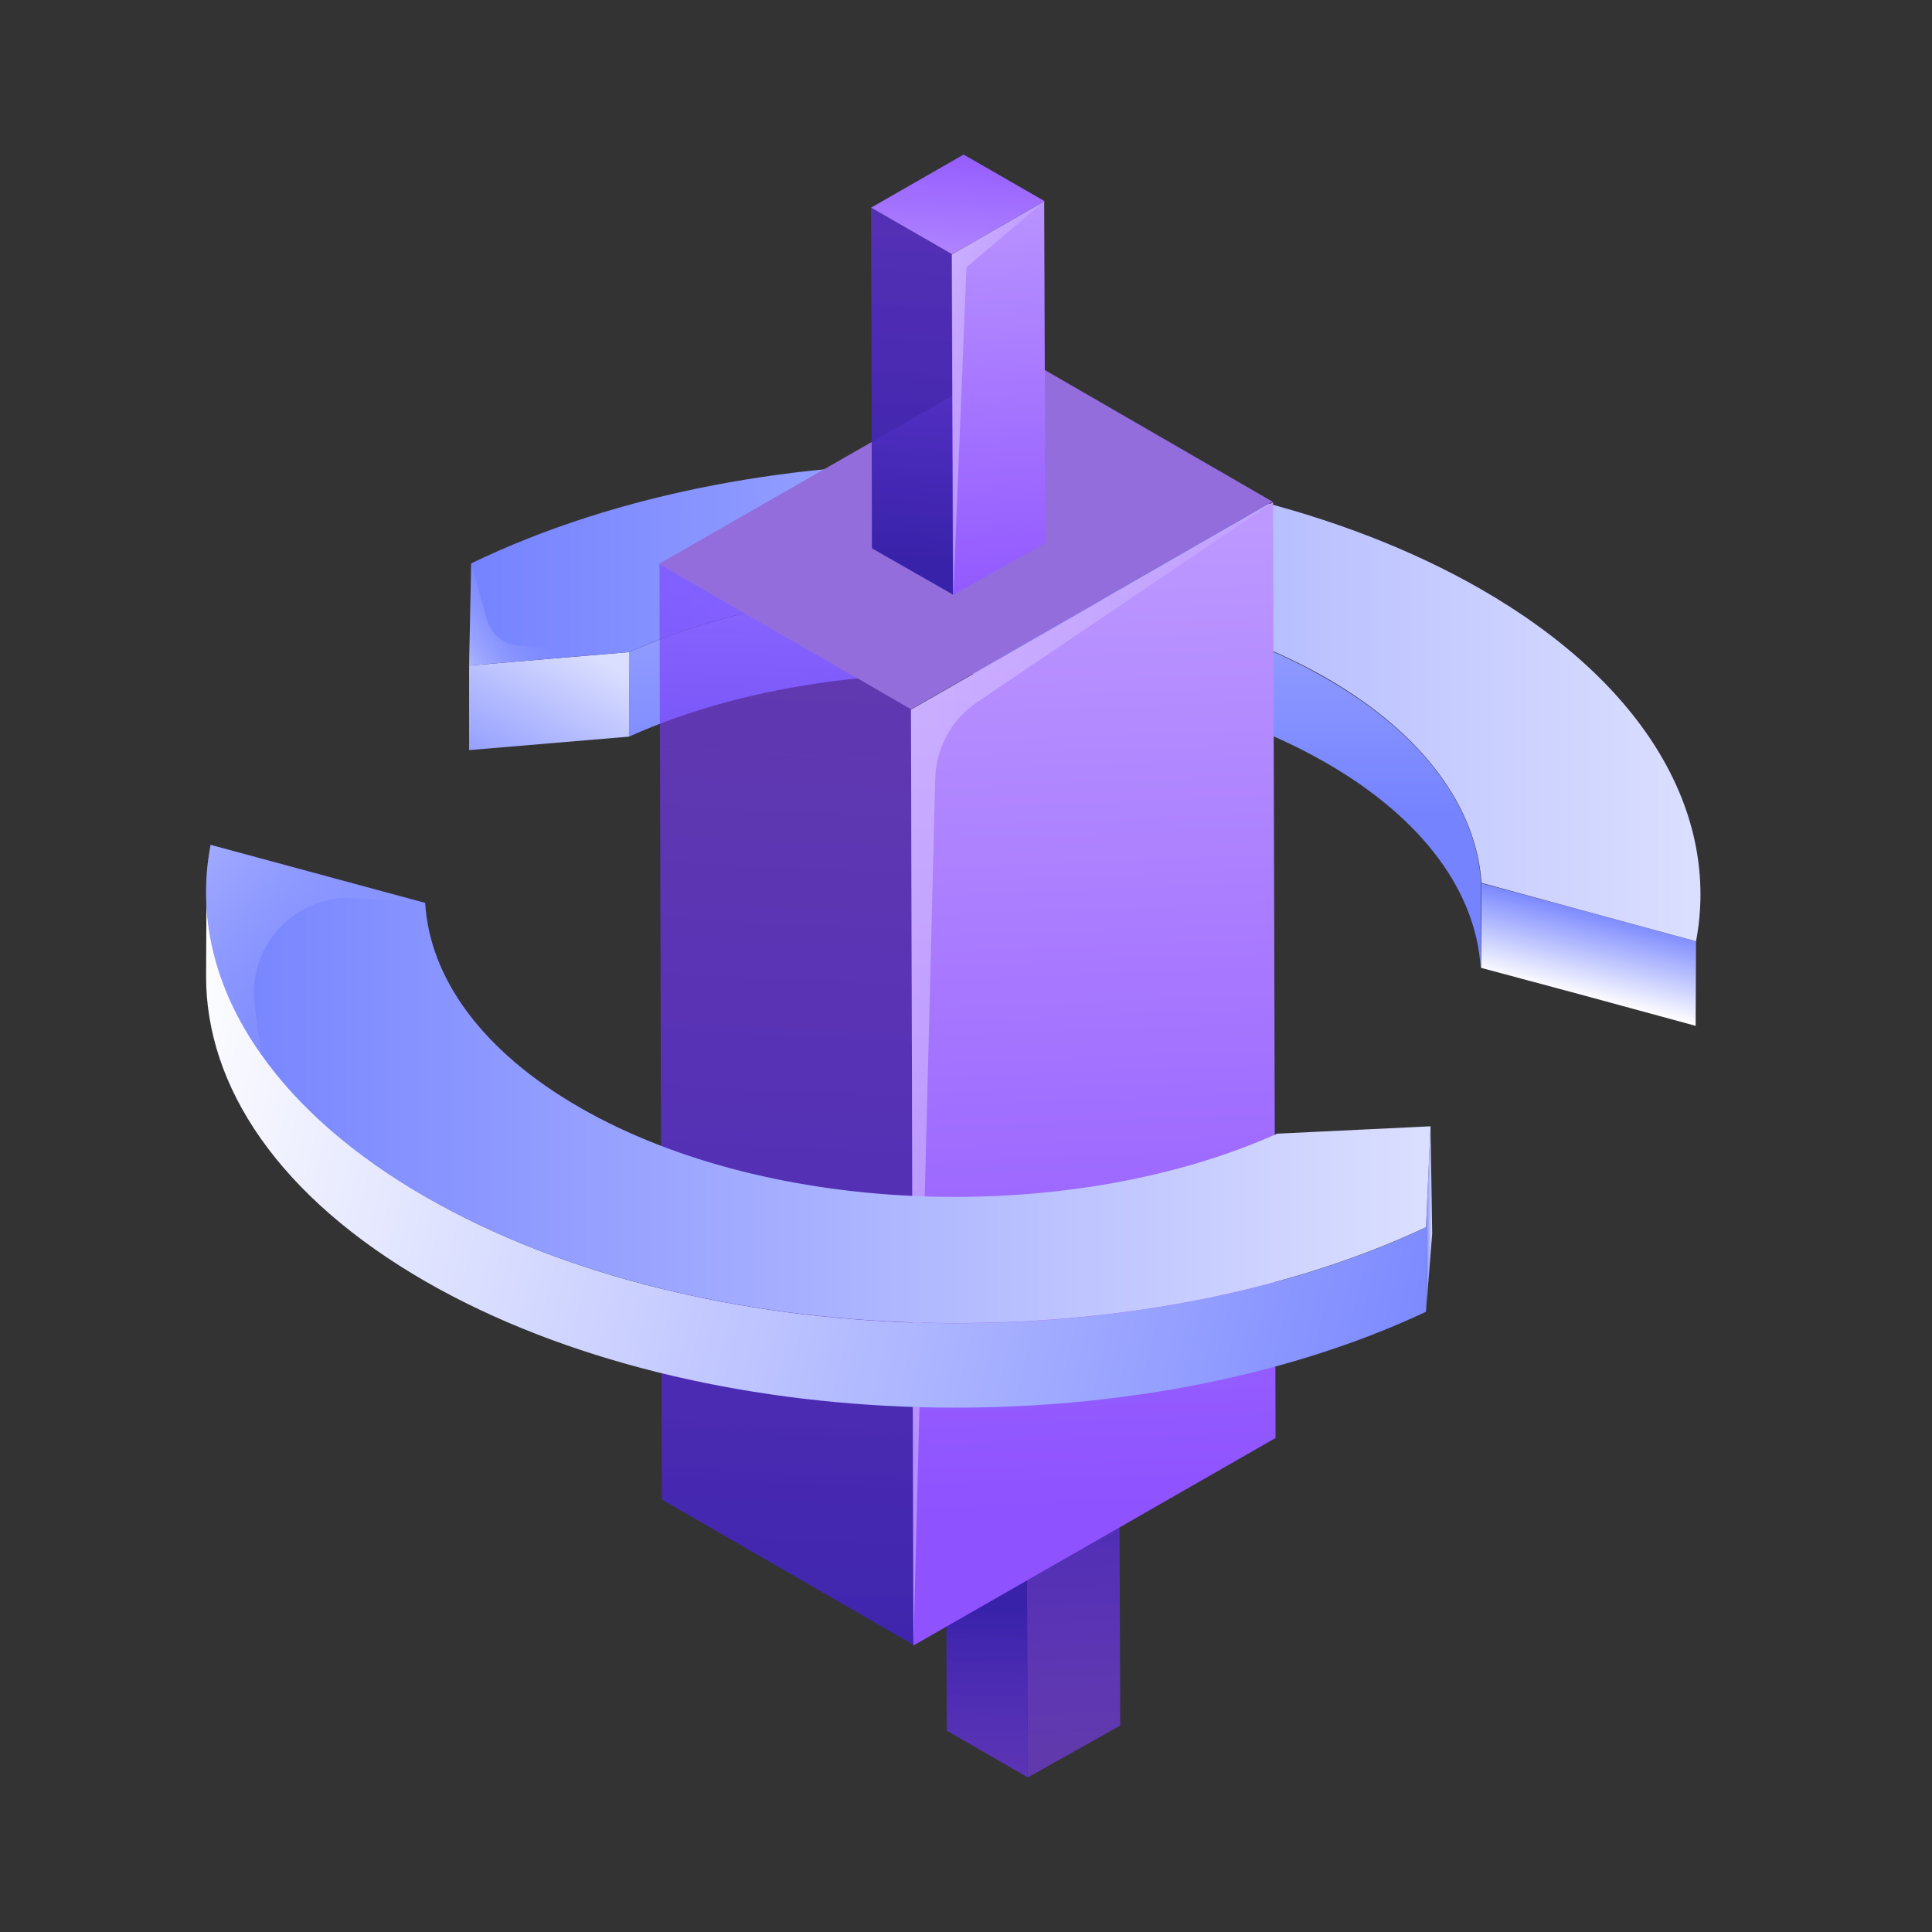 <svg width="75" height="75" viewBox="0 0 75 75" fill="none" xmlns="http://www.w3.org/2000/svg">
<rect x="0" y="0" width="75" height="75" fill="#333333" stroke="none"/>
<path d="M51.463 26.328C55.309 28.532 57.319 31.402 57.495 34.288L57.479 37.571C57.303 34.669 55.293 31.799 51.447 29.595C46.278 26.629 39.018 25.583 32.38 26.439C29.54 26.804 26.811 27.517 24.418 28.596L24.434 25.313C32.46 21.745 44.076 22.078 51.463 26.328Z" fill="url(#paint0_linear)"/>
<path d="M61.293 35.304L57.511 34.289L57.495 37.572L61.277 38.586L65.824 39.823L65.84 36.541L61.293 35.304Z" fill="url(#paint1_linear)"/>
<path d="M24.434 25.314L24.418 28.596L18.211 29.119V25.837L24.434 25.314Z" fill="url(#paint2_linear)"/>
<path d="M51.479 26.312C44.092 22.079 32.46 21.73 24.434 25.313L18.211 25.837L18.291 21.872C29.651 16.37 46.708 16.703 57.463 22.856C63.957 26.582 66.765 31.656 65.84 36.54L61.292 35.303L57.511 34.273C57.319 31.387 55.309 28.517 51.479 26.312Z" fill="url(#paint3_linear)"/>
<path opacity="0.4" d="M24.434 25.313L20.126 25.059C19.551 25.028 19.073 24.631 18.913 24.092L18.291 21.872L18.211 25.836L24.434 25.313Z" fill="url(#paint4_linear)"/>
<path d="M39.895 69L39.624 68.842L36.848 67.24L36.752 67.192L36.704 53.968L39.847 55.776L39.895 69Z" fill="url(#paint5_linear)"/>
<path d="M39.849 55.775L36.722 53.968L40.312 51.906L43.455 53.714L39.849 55.775Z" fill="#926DDB"/>
<path d="M43.488 66.986L39.898 69L39.85 55.791L43.44 53.73L43.488 66.986Z" fill="url(#paint6_linear)"/>
<path d="M35.477 63.862L25.696 58.217L25.601 21.889L35.382 27.534L35.477 63.862Z" fill="url(#paint7_linear)"/>
<path d="M35.365 27.534L25.584 21.888L39.641 13.833L49.406 19.478L35.365 27.534Z" fill="#926DDB"/>
<path d="M49.422 19.494L49.517 55.823L35.46 63.878L35.364 27.549L49.422 19.494Z" fill="url(#paint8_linear)"/>
<path d="M37.009 23.094L36.737 22.935L33.961 21.35L33.849 21.286L33.817 8.062L36.961 9.869L37.009 23.094Z" fill="url(#paint9_linear)"/>
<path d="M36.961 9.869L33.817 8.061L37.407 6L40.551 7.808L36.961 9.869Z" fill="url(#paint10_linear)"/>
<path d="M40.583 21.08L36.993 23.094L36.945 9.885L40.535 7.823L40.583 21.08Z" fill="url(#paint11_linear)"/>
<path opacity="0.42" d="M49.422 19.494L35.364 27.549L35.46 63.878L36.306 30.229C36.338 29.024 36.944 27.914 37.949 27.248L49.422 19.494Z" fill="url(#paint12_linear)"/>
<path opacity="0.42" d="M40.55 7.808L36.96 9.869L37.008 23.078L37.518 10.377L40.55 7.808Z" fill="url(#paint13_linear)"/>
<path d="M55.533 43.724L55.597 47.894L55.357 50.923V47.64L55.533 43.724Z" fill="url(#paint14_linear)"/>
<path d="M8 37.872L8.016 34.59C8 38.887 10.856 43.2 16.568 46.483C27.195 52.588 44.013 52.968 55.373 47.64L55.357 50.923C44.013 56.251 27.179 55.854 16.552 49.765C10.84 46.483 7.984 42.185 8 37.872Z" fill="url(#paint15_linear)"/>
<path d="M55.533 43.723L55.358 47.64C43.997 52.968 27.18 52.572 16.553 46.483C13.697 44.849 11.559 42.946 10.139 40.932C8.304 38.348 7.65 35.541 8.176 32.798L16.505 35.05C16.681 37.951 18.691 40.806 22.537 43.01C29.924 47.244 41.556 47.593 49.582 44.009L55.533 43.723Z" fill="url(#paint16_linear)"/>
<path d="M9.883 39.03L10.139 40.932C8.304 38.348 7.65 35.541 8.176 32.798L16.505 35.05L13.809 34.859C11.479 34.701 9.58 36.715 9.883 39.03Z" fill="url(#paint17_linear)"/>
<defs>
<linearGradient id="paint0_linear" x1="40.961" y1="37.568" x2="40.961" y2="22.863" gradientUnits="userSpaceOnUse">
<stop stop-color="#7583FF"/>
<stop offset="0.407" stop-color="#7583FF"/>
<stop offset="1" stop-color="#98A3FF"/>
</linearGradient>
<linearGradient id="paint1_linear" x1="61.255" y1="38.691" x2="62.067" y2="35.414" gradientUnits="userSpaceOnUse">
<stop stop-color="white"/>
<stop offset="1" stop-color="#7A88FF"/>
</linearGradient>
<linearGradient id="paint2_linear" x1="18.447" y1="32.25" x2="22.49" y2="25.072" gradientUnits="userSpaceOnUse">
<stop stop-color="#7583FF"/>
<stop offset="1" stop-color="#DBDFFF"/>
</linearGradient>
<linearGradient id="paint3_linear" x1="18.216" y1="27.26" x2="66.007" y2="27.26" gradientUnits="userSpaceOnUse">
<stop stop-color="#7583FF"/>
<stop offset="1" stop-color="#DBDFFF"/>
</linearGradient>
<linearGradient id="paint4_linear" x1="20.77" y1="23.951" x2="18.062" y2="25.607" gradientUnits="userSpaceOnUse">
<stop stop-color="#A9B1FF" stop-opacity="0"/>
<stop offset="0.184" stop-color="#B1B8FF" stop-opacity="0.184"/>
<stop offset="0.465" stop-color="#C6CBFF" stop-opacity="0.465"/>
<stop offset="0.805" stop-color="#E8EAFF" stop-opacity="0.805"/>
<stop offset="1" stop-color="white"/>
</linearGradient>
<linearGradient id="paint5_linear" x1="38.137" y1="71.483" x2="38.28" y2="62.529" gradientUnits="userSpaceOnUse">
<stop stop-color="#7F3DFF" stop-opacity="0.6"/>
<stop offset="1" stop-color="#3922AA"/>
</linearGradient>
<linearGradient id="paint6_linear" x1="41.904" y1="67.847" x2="41.402" y2="53.476" gradientUnits="userSpaceOnUse">
<stop stop-color="#7F3DFF" stop-opacity="0.6"/>
<stop offset="1" stop-color="#3922AA"/>
</linearGradient>
<linearGradient id="paint7_linear" x1="31.508" y1="23.085" x2="29.357" y2="67.279" gradientUnits="userSpaceOnUse">
<stop stop-color="#7F3DFF" stop-opacity="0.6"/>
<stop offset="1" stop-color="#3922AA"/>
</linearGradient>
<linearGradient id="paint8_linear" x1="40.793" y1="-0.41" x2="43.087" y2="58.66" gradientUnits="userSpaceOnUse">
<stop stop-color="#D6BFFF"/>
<stop offset="1" stop-color="#8E52FF"/>
</linearGradient>
<linearGradient id="paint9_linear" x1="36.863" y1="-4.91" x2="34.999" y2="21.665" gradientUnits="userSpaceOnUse">
<stop stop-color="#7F3DFF" stop-opacity="0.6"/>
<stop offset="1" stop-color="#3922AA"/>
</linearGradient>
<linearGradient id="paint10_linear" x1="36.68" y1="15.84" x2="37.361" y2="4.935" gradientUnits="userSpaceOnUse">
<stop stop-color="#D6BFFF"/>
<stop offset="1" stop-color="#8E52FF"/>
</linearGradient>
<linearGradient id="paint11_linear" x1="37.513" y1="-3.499" x2="39.377" y2="24.809" gradientUnits="userSpaceOnUse">
<stop stop-color="#D6BFFF"/>
<stop offset="1" stop-color="#8E52FF"/>
</linearGradient>
<linearGradient id="paint12_linear" x1="25.827" y1="41.675" x2="58.965" y2="41.675" gradientUnits="userSpaceOnUse">
<stop stop-color="white"/>
<stop offset="1" stop-color="#B28AFF"/>
</linearGradient>
<linearGradient id="paint13_linear" x1="34.51" y1="15.451" x2="42.989" y2="15.451" gradientUnits="userSpaceOnUse">
<stop stop-color="white"/>
<stop offset="1" stop-color="#B28AFF"/>
</linearGradient>
<linearGradient id="paint14_linear" x1="55.351" y1="47.325" x2="55.602" y2="47.325" gradientUnits="userSpaceOnUse">
<stop stop-color="#7583FF"/>
<stop offset="1" stop-color="#DBDFFF"/>
</linearGradient>
<linearGradient id="paint15_linear" x1="6.009" y1="41.265" x2="55.598" y2="53.716" gradientUnits="userSpaceOnUse">
<stop stop-color="white"/>
<stop offset="1" stop-color="#7A88FF"/>
</linearGradient>
<linearGradient id="paint16_linear" x1="8.01" y1="42.084" x2="55.534" y2="42.084" gradientUnits="userSpaceOnUse">
<stop stop-color="#7583FF"/>
<stop offset="1" stop-color="#DBDFFF"/>
</linearGradient>
<linearGradient id="paint17_linear" x1="14.118" y1="38.528" x2="0.961" y2="29.564" gradientUnits="userSpaceOnUse">
<stop stop-color="#A9B1FF" stop-opacity="0"/>
<stop offset="0.184" stop-color="#B1B8FF" stop-opacity="0.184"/>
<stop offset="0.465" stop-color="#C6CBFF" stop-opacity="0.465"/>
<stop offset="0.805" stop-color="#E8EAFF" stop-opacity="0.805"/>
<stop offset="1" stop-color="white"/>
</linearGradient>
</defs>
</svg>
